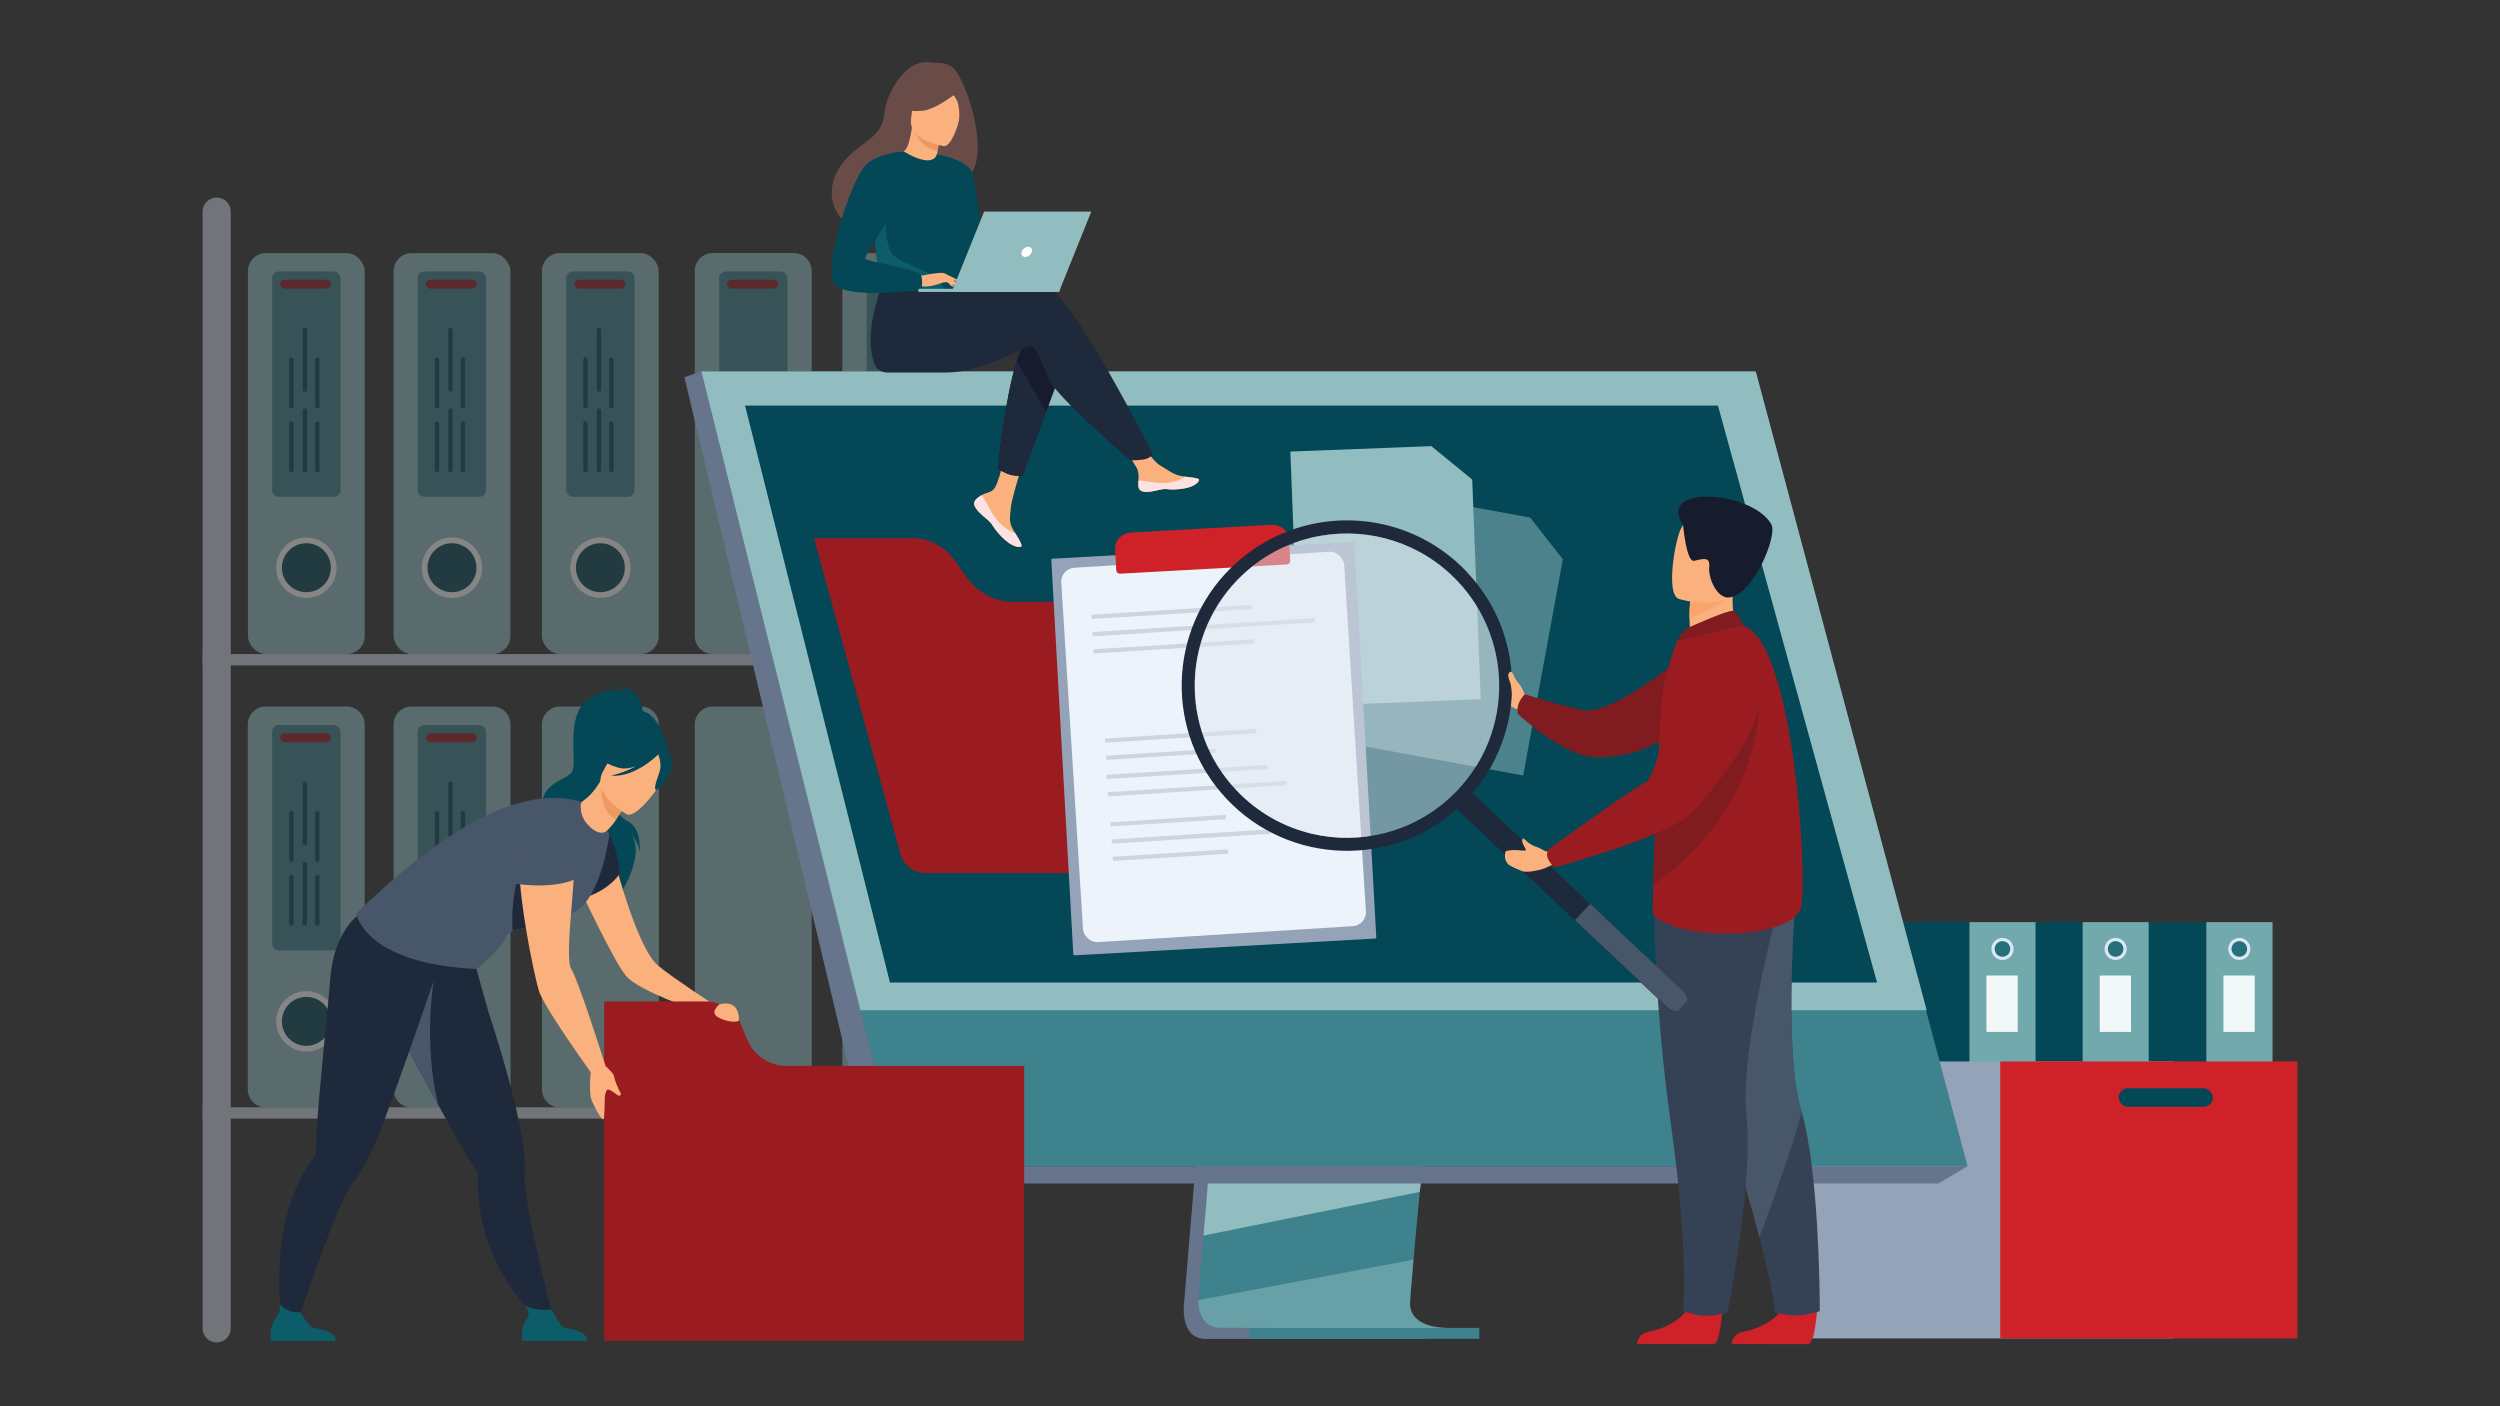 <?xml version="1.0" encoding="UTF-8"?><svg id="Layer_1" xmlns="http://www.w3.org/2000/svg" viewBox="0 0 192 108"><rect x="0" y="0" width="192" height="108" fill="#333333" stroke="none"/><defs><style>.cls-1{fill:#f2f8f8;}.cls-2{fill:#fab17e;}.cls-3{fill:#f9a56c;}.cls-4{fill:#044756;}.cls-5{fill:#694c48;}.cls-6{fill:#e2e8f0;}.cls-7{fill:#fff;}.cls-8{fill:#ecf3fb;}.cls-9{fill:#ee985e;}.cls-10{fill:#ee9960;}.cls-11{fill:#fde2e3;}.cls-12{fill:#801c20;}.cls-13{fill:#9a1c20;}.cls-14{fill:#92bdc0;}.cls-15{fill:#66758c;}.cls-16{fill:#72a9ad;}.cls-17{fill:#ccd5e1;}.cls-18{fill:#ce2128;}.cls-19{fill:#dee6f5;}.cls-20{fill:#24707b;}.cls-21{fill:#161c2d;}.cls-22{fill:#1e293b;}.cls-23{fill:#3d828c;}.cls-24{fill:#0c5c6a;}.cls-25{fill:#95a3b8;}.cls-26{fill:#485669;}.cls-27{fill:#354255;}.cls-28{opacity:.4;}.cls-29{opacity:.5;}</style></defs><g class="cls-28"><g><rect class="cls-14" x="19.04" y="19.43" width="8.97" height="30.79" rx="1.38" ry="1.38" transform="translate(47.05 69.66) rotate(180)"/><path class="cls-4" d="m25.63,43.59c0-1.16-.94-2.1-2.1-2.1s-2.1.94-2.1,2.1.94,2.1,2.1,2.1,2.1-.94,2.1-2.1Z"/><path class="cls-7" d="m23.53,45.92c-1.28,0-2.32-1.04-2.32-2.32s1.04-2.32,2.32-2.32,2.32,1.04,2.32,2.32-1.04,2.32-2.32,2.32Zm0-4.2c-1.04,0-1.88.84-1.88,1.88s.84,1.88,1.88,1.88,1.88-.84,1.88-1.88-.84-1.88-1.88-1.88Z"/><rect class="cls-23" x="20.9" y="20.84" width="5.25" height="17.31" rx=".51" ry=".51" transform="translate(47.05 59) rotate(180)"/><rect class="cls-13" x="21.52" y="21.47" width="3.91" height=".69" rx=".35" ry=".35" transform="translate(46.94 43.64) rotate(180)"/><g><path class="cls-4" d="m24.2,32.53v3.57c0,.1.08.17.17.17h0c.1,0,.17-.08.17-.17v-3.57c0-.1-.08-.17-.17-.17h0c-.1,0-.17.08-.17.17Z"/><path class="cls-4" d="m24.2,27.62v3.57c0,.1.08.17.17.17h0c.1,0,.17-.08.17-.17v-3.57c0-.1-.08-.17-.17-.17h0c-.1,0-.17.08-.17.17Z"/><path class="cls-4" d="m22.21,32.53v3.57c0,.1.08.17.17.17h0c.1,0,.17-.08.17-.17v-3.57c0-.1-.08-.17-.17-.17h0c-.1,0-.17.08-.17.17Z"/><path class="cls-4" d="m22.21,27.62v3.57c0,.1.08.17.17.17h0c.1,0,.17-.08.17-.17v-3.57c0-.1-.08-.17-.17-.17h0c-.1,0-.17.08-.17.17Z"/><path class="cls-4" d="m23.24,31.53v4.57c0,.1.08.17.17.17h0c.1,0,.17-.08.17-.17v-4.57c0-.1-.08-.17-.17-.17h0c-.1,0-.17.08-.17.17Z"/><path class="cls-4" d="m23.24,25.35v4.57c0,.1.08.17.17.17h0c.1,0,.17-.08.17-.17v-4.57c0-.1-.08-.17-.17-.17h0c-.1,0-.17.08-.17.17Z"/></g></g><g><rect class="cls-14" x="30.23" y="19.43" width="8.97" height="30.79" rx="1.38" ry="1.38" transform="translate(69.43 69.66) rotate(180)"/><path class="cls-4" d="m36.82,43.59c0-1.16-.94-2.1-2.1-2.1s-2.1.94-2.1,2.1.94,2.1,2.1,2.1,2.1-.94,2.1-2.1Z"/><path class="cls-7" d="m34.71,45.92c-1.28,0-2.32-1.04-2.32-2.32s1.04-2.32,2.32-2.32,2.32,1.04,2.32,2.32-1.04,2.32-2.32,2.32Zm0-4.2c-1.04,0-1.88.84-1.88,1.88s.84,1.88,1.88,1.88,1.88-.84,1.88-1.88-.84-1.88-1.88-1.88Z"/><rect class="cls-23" x="32.09" y="20.84" width="5.25" height="17.31" rx=".51" ry=".51" transform="translate(69.42 59) rotate(180)"/><rect class="cls-13" x="32.7" y="21.47" width="3.91" height=".69" rx=".35" ry=".35" transform="translate(69.32 43.64) rotate(-180)"/><g><path class="cls-4" d="m35.38,32.53v3.57c0,.1.08.17.17.17h0c.1,0,.17-.08.17-.17v-3.57c0-.1-.08-.17-.17-.17h0c-.1,0-.17.08-.17.17Z"/><path class="cls-4" d="m35.38,27.62v3.57c0,.1.08.17.17.17h0c.1,0,.17-.08.17-.17v-3.57c0-.1-.08-.17-.17-.17h0c-.1,0-.17.08-.17.17Z"/><path class="cls-4" d="m33.39,32.53v3.57c0,.1.08.17.17.17h0c.1,0,.17-.08.17-.17v-3.57c0-.1-.08-.17-.17-.17h0c-.1,0-.17.08-.17.17Z"/><path class="cls-4" d="m33.39,27.62v3.57c0,.1.08.17.17.17h0c.1,0,.17-.08.17-.17v-3.57c0-.1-.08-.17-.17-.17h0c-.1,0-.17.08-.17.17Z"/><path class="cls-4" d="m34.43,31.53v4.57c0,.1.08.17.17.17h0c.1,0,.17-.08.17-.17v-4.57c0-.1-.08-.17-.17-.17h0c-.1,0-.17.08-.17.17Z"/><path class="cls-4" d="m34.43,25.35v4.57c0,.1.08.17.17.17h0c.1,0,.17-.08.17-.17v-4.57c0-.1-.08-.17-.17-.17h0c-.1,0-.17.08-.17.17Z"/></g></g><g><rect class="cls-14" x="41.63" y="19.43" width="8.97" height="30.79" rx="1.38" ry="1.38" transform="translate(92.22 69.66) rotate(180)"/><path class="cls-4" d="m48.21,43.59c0-1.16-.94-2.1-2.1-2.1s-2.1.94-2.1,2.1.94,2.1,2.1,2.1,2.1-.94,2.1-2.1Z"/><path class="cls-7" d="m46.11,45.92c-1.28,0-2.32-1.04-2.32-2.32s1.04-2.32,2.32-2.32,2.32,1.04,2.32,2.32-1.04,2.32-2.32,2.32Zm0-4.2c-1.04,0-1.88.84-1.88,1.88s.84,1.88,1.88,1.88,1.88-.84,1.88-1.88-.84-1.88-1.88-1.88Z"/><rect class="cls-23" x="43.48" y="20.84" width="5.25" height="17.31" rx=".51" ry=".51" transform="translate(92.22 59) rotate(180)"/><rect class="cls-13" x="44.1" y="21.47" width="3.91" height=".69" rx=".35" ry=".35" transform="translate(92.12 43.64) rotate(180)"/><g><path class="cls-4" d="m46.78,32.53v3.57c0,.1.08.17.17.17h0c.1,0,.17-.08.17-.17v-3.57c0-.1-.08-.17-.17-.17h0c-.1,0-.17.08-.17.17Z"/><path class="cls-4" d="m46.78,27.62v3.57c0,.1.08.17.17.17h0c.1,0,.17-.08.17-.17v-3.57c0-.1-.08-.17-.17-.17h0c-.1,0-.17.08-.17.17Z"/><path class="cls-4" d="m44.79,32.53v3.57c0,.1.08.17.17.17h0c.1,0,.17-.08.17-.17v-3.57c0-.1-.08-.17-.17-.17h0c-.1,0-.17.08-.17.17Z"/><path class="cls-4" d="m44.79,27.62v3.57c0,.1.08.17.17.17h0c.1,0,.17-.08.17-.17v-3.57c0-.1-.08-.17-.17-.17h0c-.1,0-.17.08-.17.17Z"/><path class="cls-4" d="m45.83,31.53v4.57c0,.1.08.17.17.17h0c.1,0,.17-.08.17-.17v-4.57c0-.1-.08-.17-.17-.17h0c-.1,0-.17.08-.17.17Z"/><path class="cls-4" d="m45.83,25.35v4.57c0,.1.08.17.17.17h0c.1,0,.17-.08.17-.17v-4.57c0-.1-.08-.17-.17-.17h0c-.1,0-.17.08-.17.17Z"/></g></g><g><path class="cls-14" d="m54.74,19.43h6.22c.76,0,1.38.62,1.38,1.38v28.04c0,.76-.62,1.38-1.38,1.38h-6.22c-.76,0-1.38-.62-1.38-1.38v-28.04c0-.76.62-1.38,1.38-1.38Z" transform="translate(115.7 69.66) rotate(180)"/><rect class="cls-23" x="55.22" y="20.84" width="5.25" height="17.31" rx=".51" ry=".51" transform="translate(115.7 59) rotate(180)"/><rect class="cls-13" x="55.84" y="21.47" width="3.91" height=".69" rx=".35" ry=".35" transform="translate(115.59 43.64) rotate(180)"/></g><g><rect class="cls-14" x="64.7" y="19.43" width="8.97" height="30.79" rx="1.38" ry="1.38" transform="translate(138.36 69.66) rotate(180)"/><rect class="cls-23" x="66.55" y="20.84" width="5.25" height="17.31" rx=".51" ry=".51" transform="translate(138.36 59) rotate(180)"/><rect class="cls-13" x="67.17" y="21.47" width="3.91" height=".69" rx=".35" ry=".35" transform="translate(138.25 43.64) rotate(180)"/></g><g><path class="cls-14" d="m20.42,54.27h6.22c.76,0,1.38.62,1.38,1.38v28.04c0,.76-.62,1.38-1.38,1.38h-6.22c-.76,0-1.38-.62-1.38-1.38v-28.04c0-.76.62-1.38,1.38-1.38Z" transform="translate(47.05 139.33) rotate(180)"/><circle class="cls-4" cx="23.53" cy="78.42" r="2.1"/><path class="cls-7" d="m23.53,80.76c-1.28,0-2.32-1.04-2.32-2.32s1.04-2.32,2.32-2.32,2.32,1.04,2.32,2.32-1.04,2.32-2.32,2.32Zm0-4.2c-1.04,0-1.88.84-1.88,1.88s.84,1.88,1.88,1.88,1.88-.84,1.88-1.88-.84-1.88-1.88-1.88Z"/><rect class="cls-23" x="20.9" y="55.67" width="5.25" height="17.31" rx=".51" ry=".51" transform="translate(47.05 128.66) rotate(180)"/><rect class="cls-13" x="21.52" y="56.3" width="3.91" height=".69" rx=".35" ry=".35" transform="translate(46.94 113.3) rotate(180)"/><g><path class="cls-4" d="m24.2,67.36v3.57c0,.1.08.17.17.17h0c.1,0,.17-.08.17-.17v-3.57c0-.1-.08-.17-.17-.17h0c-.1,0-.17.08-.17.17Z"/><path class="cls-4" d="m24.2,62.46v3.57c0,.1.08.17.17.17h0c.1,0,.17-.08.17-.17v-3.57c0-.1-.08-.17-.17-.17h0c-.1,0-.17.08-.17.17Z"/><path class="cls-4" d="m22.21,67.36v3.57c0,.1.08.17.17.17h0c.1,0,.17-.08.17-.17v-3.57c0-.1-.08-.17-.17-.17h0c-.1,0-.17.08-.17.17Z"/><path class="cls-4" d="m22.21,62.46v3.57c0,.1.08.17.17.17h0c.1,0,.17-.08.17-.17v-3.57c0-.1-.08-.17-.17-.17h0c-.1,0-.17.08-.17.17Z"/><path class="cls-4" d="m23.24,66.36v4.57c0,.1.08.17.17.17h0c.1,0,.17-.08.17-.17v-4.57c0-.1-.08-.17-.17-.17h0c-.1,0-.17.08-.17.17Z"/><path class="cls-4" d="m23.24,60.19v4.57c0,.1.08.17.17.17h0c.1,0,.17-.08.17-.17v-4.57c0-.1-.08-.17-.17-.17h0c-.1,0-.17.08-.17.17Z"/></g></g><g><path class="cls-14" d="m31.6,54.27h6.22c.76,0,1.38.62,1.38,1.38v28.04c0,.76-.62,1.38-1.38,1.38h-6.22c-.76,0-1.38-.62-1.38-1.38v-28.04c0-.76.62-1.38,1.38-1.38Z" transform="translate(69.43 139.33) rotate(180)"/><path class="cls-4" d="m36.82,78.42c0-1.16-.94-2.1-2.1-2.1s-2.1.94-2.1,2.1.94,2.1,2.1,2.1,2.1-.94,2.1-2.1Z"/><path class="cls-7" d="m34.71,80.76c-1.28,0-2.32-1.04-2.32-2.32s1.04-2.32,2.32-2.32,2.32,1.04,2.32,2.32-1.04,2.32-2.32,2.32Zm0-4.2c-1.04,0-1.88.84-1.88,1.88s.84,1.88,1.88,1.88,1.88-.84,1.88-1.88-.84-1.88-1.88-1.88Z"/><rect class="cls-23" x="32.09" y="55.67" width="5.25" height="17.31" rx=".51" ry=".51" transform="translate(69.42 128.66) rotate(180)"/><rect class="cls-13" x="32.7" y="56.3" width="3.91" height=".69" rx=".35" ry=".35" transform="translate(69.32 113.3) rotate(180)"/><g><path class="cls-4" d="m35.38,67.36v3.57c0,.1.08.17.17.17h0c.1,0,.17-.08.17-.17v-3.57c0-.1-.08-.17-.17-.17h0c-.1,0-.17.08-.17.17Z"/><path class="cls-4" d="m35.38,62.46v3.57c0,.1.08.17.17.17h0c.1,0,.17-.08.17-.17v-3.57c0-.1-.08-.17-.17-.17h0c-.1,0-.17.08-.17.17Z"/><path class="cls-4" d="m33.39,67.36v3.57c0,.1.08.17.17.17h0c.1,0,.17-.08.17-.17v-3.57c0-.1-.08-.17-.17-.17h0c-.1,0-.17.08-.17.17Z"/><path class="cls-4" d="m33.39,62.46v3.57c0,.1.08.17.17.17h0c.1,0,.17-.08.17-.17v-3.57c0-.1-.08-.17-.17-.17h0c-.1,0-.17.08-.17.17Z"/><path class="cls-4" d="m34.43,66.36v4.57c0,.1.08.17.17.17h0c.1,0,.17-.08.17-.17v-4.57c0-.1-.08-.17-.17-.17h0c-.1,0-.17.08-.17.17Z"/><path class="cls-4" d="m34.43,60.19v4.57c0,.1.08.17.17.17h0c.1,0,.17-.08.17-.17v-4.57c0-.1-.08-.17-.17-.17h0c-.1,0-.17.08-.17.17Z"/></g></g><path class="cls-14" d="m43,54.27h6.22c.76,0,1.38.62,1.38,1.38v28.04c0,.76-.62,1.38-1.38,1.38h-6.22c-.76,0-1.38-.62-1.38-1.38v-28.04c0-.76.62-1.38,1.38-1.38Z" transform="translate(92.22 139.33) rotate(180)"/><path class="cls-14" d="m54.74,54.27h6.22c.76,0,1.38.62,1.38,1.38v28.04c0,.76-.62,1.38-1.38,1.38h-6.22c-.76,0-1.38-.62-1.38-1.38v-28.04c0-.76.62-1.38,1.38-1.38Z" transform="translate(115.7 139.33) rotate(180)"/><path class="cls-14" d="m66.07,54.27h6.22c.76,0,1.38.62,1.38,1.38v28.04c0,.76-.62,1.38-1.38,1.38h-6.22c-.76,0-1.38-.62-1.38-1.38v-28.04c0-.76.62-1.38,1.38-1.38Z" transform="translate(138.36 139.33) rotate(180)"/><path class="cls-17" d="m16.64,103.1h0c-.6,0-1.08-.48-1.08-1.08V16.25c0-.6.48-1.08,1.08-1.08h0c.6,0,1.08.48,1.08,1.08v85.77c0,.6-.48,1.08-1.08,1.08Z"/><rect class="cls-17" x="15.56" y="50.23" width="62.31" height=".87" transform="translate(93.43 101.33) rotate(180)"/><rect class="cls-17" x="15.56" y="85.05" width="66.17" height=".87" transform="translate(97.3 170.96) rotate(180)"/></g><g><rect class="cls-16" x="169.43" y="70.83" width="5.09" height="16.44" transform="translate(343.96 158.09) rotate(180)"/><rect class="cls-4" x="157.15" y="70.83" width="12.29" height="16.44" transform="translate(326.58 158.09) rotate(180)"/><path class="cls-19" d="m172.83,72.88c0-.47-.38-.85-.85-.85s-.85.38-.85.85.38.85.85.85.85-.38.85-.85Z"/><path class="cls-20" d="m172.58,72.88c0-.33-.27-.6-.6-.6s-.6.27-.6.6.27.6.6.6.6-.27.6-.6Z"/><rect class="cls-1" x="170.76" y="74.93" width="2.4" height="4.33" transform="translate(343.92 154.18) rotate(180)"/></g><g><rect class="cls-16" x="159.93" y="70.83" width="5.09" height="16.44" transform="translate(324.95 158.09) rotate(180)"/><rect class="cls-4" x="147.64" y="70.83" width="12.29" height="16.44" transform="translate(307.57 158.09) rotate(180)"/><path class="cls-19" d="m163.33,72.88c0-.47-.38-.85-.85-.85s-.85.38-.85.85.38.85.85.85.85-.38.85-.85Z"/><path class="cls-20" d="m163.08,72.88c0-.33-.27-.6-.6-.6s-.6.27-.6.6.27.6.6.6.6-.27.6-.6Z"/><rect class="cls-1" x="161.26" y="74.93" width="2.4" height="4.33" transform="translate(324.92 154.18) rotate(180)"/></g><g><rect class="cls-16" x="151.24" y="70.83" width="5.09" height="16.44" transform="translate(307.57 158.09) rotate(180)"/><rect class="cls-4" x="138.95" y="70.83" width="12.29" height="16.44" transform="translate(290.19 158.09) rotate(180)"/><path class="cls-19" d="m154.64,72.88c0-.47-.38-.85-.85-.85s-.85.38-.85.85.38.85.85.85.85-.38.85-.85Z"/><path class="cls-20" d="m154.39,72.88c0-.33-.27-.6-.6-.6s-.6.27-.6.6.27.6.6.6.6-.27.6-.6Z"/><rect class="cls-1" x="152.57" y="74.93" width="2.4" height="4.33" transform="translate(307.53 154.18) rotate(180)"/></g><g><rect class="cls-25" x="138.19" y="81.53" width="28.79" height="21.27" transform="translate(305.16 184.32) rotate(180)"/><rect class="cls-18" x="153.61" y="81.53" width="22.82" height="21.27" transform="translate(330.05 184.32) rotate(180)"/><rect class="cls-4" x="162.7" y="83.58" width="7.24" height="1.42" rx=".71" ry=".71" transform="translate(332.65 168.58) rotate(-180)"/></g><g><path class="cls-15" d="m94.83,53.73l-3.89,46.29s-.41,2.81,1.68,2.81c3.43,0,17.08,0,17.08,0,0,0-2.58-.58-2.55-1.9.04-1.55,4.55-47.64,4.55-47.64l-16.86.44Z"/><path class="cls-23" d="m110.98,101.99c-.67,0-13.89.02-17.23-.02-1.46-.02-1.71-1.29-1.72-2.12,0-.4.04-.69.04-.69l.1-1.2.26-3.07.23-2.71.29-3.48.25-2.94,2.77-32.89,16.86-.44s-1.9,19.29-3.25,33.33c-.15,1.56-.29,3.06-.42,4.46-.04.45-.08.88-.12,1.31-.12,1.33-.24,2.55-.34,3.63-.05.57-.1,1.1-.14,1.58-.17,1.89-.27,3.1-.27,3.33,0,.13.01.26.03.37.28,1.48,2.42,1.54,2.67,1.54Z"/><polygon class="cls-23" points="53.87 28.53 63.35 66.61 64.65 71.83 69.07 89.57 151.11 89.57 134.84 28.53 53.87 28.53"/><polygon class="cls-15" points="53.87 28.53 52.56 28.96 67.32 90.89 69.07 89.57 53.87 28.53"/><polygon class="cls-15" points="67.32 90.89 148.86 90.89 151.11 89.57 69.07 89.57 67.32 90.89"/><rect class="cls-23" x="95.96" y="101.99" width="17.66" height=".84" transform="translate(209.57 204.81) rotate(180)"/><polygon class="cls-14" points="109.12 90.89 109.03 91.54 92.43 94.89 92.66 92.18 92.76 90.89 109.12 90.89"/><g class="cls-29"><path class="cls-14" d="m110.98,101.99c-.67,0-13.89.02-17.23-.02-1.46-.02-1.71-1.29-1.72-2.12l16.53-3.11c-.17,1.89-.27,3.1-.27,3.33,0,.13.01.26.03.37.28,1.48,2.42,1.54,2.67,1.54Z"/></g><polygon class="cls-14" points="53.87 28.53 134.84 28.53 147.97 77.59 66.08 77.59 53.87 28.53"/><polygon class="cls-4" points="144.16 75.46 68.35 75.46 65.64 64.67 64.59 60.49 64.16 58.79 61.38 47.7 61.23 47.12 59.76 41.26 59.1 38.64 58.54 36.4 58.08 34.57 57.22 31.15 131.94 31.15 132.88 34.57 133.39 36.4 134 38.64 134.73 41.26 139.49 58.54 139.49 58.54 139.89 60 140.08 60.68 143.37 72.61 144.16 75.46"/></g><g><path class="cls-4" d="m49.35,54.88s.2-2.15-2.21-2.15c0,0,.73.2,1.11.59,0,0-1.54-.9-3.21.48-1.67,1.39-.63,4.86-1.14,5.52-.51.66-2.49.79-2.25,2.92.24,2.13,6.28,4.8,5.89,6.57,0,0,2.37-3.48.67-5.07,0,0,.82.78.91,1.7,0,0,.22-1.8-.92-2.38-1.02-.51-1.85-2.38-1.76-2.71.09-.33,2.9-5.48,2.9-5.48Z"/><path class="cls-2" d="m46.98,65.23s1.8,7.44,3.56,8.93c1.06.89,4.22,2.95,4.22,2.95l-1.31.48s-4.38-1.48-5.36-2.63c-.98-1.15-3.66-6.93-3.66-6.93l2.55-2.8Z"/><path class="cls-13" d="m57.37,79.82l-.42-1.05c-.45-1.12-1.54-1.86-2.75-1.86h-7.8v26.07h32.26v-21.12h-18.25c-1.33,0-2.53-.81-3.03-2.04Z"/><path class="cls-22" d="m30.08,78.3s.03.06.05.09c.39.68,1.3,2.36,2.29,4.19.47.87.96,1.78,1.43,2.63.81,1.47,1.54,2.78,1.96,3.47.43.7.75,1.2.88,1.4h0c.04.06.05.13.04.21-.05.62-.03,1.24.03,1.84.6,5.97,4.62,9.17,4.62,9.17l1.2.18s-1.69-6.27-2.19-9.82c-.08-.6-.12-1.09-.09-1.41.09-.92-.08-2.28-.39-3.84-.55-2.77-1.57-6.17-2.45-8.88-.06-.17-1.74-6.26-1.74-6.26-1.41,1.23-6.56,1.74-6.56,1.74,0,0-.87,2.12.91,5.29Z"/><path class="cls-24" d="m45.1,102.99h-4.99s-.12-.76.14-1.34c.25-.55.61-.57.05-1.44.32.33,1.34.46,2.06.36.09.14.57,1.11.87,1.32.33.23,1.78.15,1.88,1.1Z"/><path class="cls-26" d="m30.08,78.3s.03.06.05.09c.39.68,2.52,4.62,3.52,6.45-1.15-4.74-.35-9.48-.35-9.48l-3.22,2.94Z"/><path class="cls-4" d="m48.67,54.58c.03-.13-2.85,1.3-3,1.47-1.35,1.5-.97,3.46-.19,3.48.5.01.4.84.4.84l5.53-2.34s-.67-3.88-2.74-3.44Z"/><path class="cls-22" d="m46.81,64.11s.84,1.68.74,3.05c0,0-1.01,1.6-3.65,2.01,0,0,2.26-5.06,2.91-5.05Z"/><path class="cls-22" d="m33.97,73.38l.02-.93c-1.86.23-6.42-2.22-6.42-2.22,0,0-1.95,1.29-2.21,4.99-.13,1.8-.95,9.44-1.04,11.72-.03.83-.04,1.42-.05,1.65,0,0,0,0,0,0,0,.07-.03.14-.08.19-.39.49-.72,1.01-1.01,1.55-2.84,5.28-1.35,12.46-1.35,12.46l.66-.17s2.4-7.44,3.97-10.66c.27-.55.51-.97.71-1.22.59-.72,1.21-1.93,1.83-3.4,1.16-2.77,4.98-13.96,4.98-13.96Z"/><path class="cls-24" d="m25.79,102.99h-4.99s-.12-.76.14-1.34c.25-.55.64-.81.55-1.48.32.33.83.69,1.56.6.09.14.57.91.87,1.12.33.23,1.78.15,1.88,1.1Z"/><path class="cls-26" d="m43.56,70.24c-.67.11.11.65-.81.75-1.31.14-2.67.24-3.38.52-.26.1-.43.23-.49.39-.31.93-2.26,2.52-2.26,2.52-8.7-.4-9.26-4.27-9.26-4.27,5.64-5.48,10.45-8.47,14.41-8.84.97-.09,2.27.03,2.88.3,1.39.62,2.15,2.5,2.15,2.5,0,0-.7,5.69-3.25,6.13Z"/><path class="cls-22" d="m42.75,70.98c-1.31.14-2.67.24-3.38.52-.29-4.34,1.76-7.6,1.76-7.6,0,0,1.34,5.43,1.62,7.07Z"/><path class="cls-2" d="m43.88,63.18s-3.3-.18-3.89,1.89c-.59,2.07,1.1,10.35,1.46,11.2.66,1.56,4,6.19,4,6.19l1.07-.55s-2.15-6.78-2.63-7.45c-.75-1.05.97-10.38-.02-11.28Z"/><path class="cls-2" d="m46.53,81.9s.28.24.5.51c.22.27.03.37.66,1.6,0,0-.03.17-.17.14-.14-.03-.62-.51-.87-.47,0,0-.18.15-.2.63-.02.45-.02,1.45-.1,1.63-.08.19-.65-.78-.93-1.49-.25-.62,0-2.69,0-2.69l1.11.14Z"/><path class="cls-26" d="m39.34,67.84s3.13.57,5.07-.42c0,0,1.63-5.1-.7-4.86-2.33.24-3.7.98-3.76,2.09-.06,1.11-.61,3.18-.61,3.18Z"/><path class="cls-2" d="m44.59,61.97c.03.41.09.9.63,1.45.41.43,1.01.76,1.43.34.21-.21.5-.53.65-.79.36-.62.8-1.26.8-1.26l-1.87-1.64-.11-.1c-.49.85-.97,1.27-1.39,1.58-.13.09-.14.25-.13.41Z"/><path class="cls-10" d="m48.09,61.71s-.43.64-.8,1.26c-1.16-.72-1.16-2.15-1.07-2.9l1.87,1.64Z"/><path class="cls-2" d="m48.14,62.54s-2.82-1.57-1.82-3.31c1-1.74,1.32-3.12,3.16-2.19,1.84.93,1.81,1.79,1.61,2.46-.19.66-2.2,3.41-2.96,3.04Z"/><path class="cls-4" d="m51.58,58.48c-.13-.77-.52-.85-.8-.8-1.04-1.72-2.74-1.05-2.74-1.05-.91,1.14-2.22,1.34-2.22,1.34,0,0,.33.61,1.68.99.41.12.88.05,1.33-.11-.94.52-1.91.72-1.91.72,1.78.16,3.47-1.46,3.64-1.64.08.25.23.78.14,1.16-.12.52-.58,1.47-.3,1.6,0,0,1.38-1.05,1.19-2.21Z"/><path class="cls-2" d="m55.28,77.11s-.79.59-.19.98c.59.39,1.65.49,1.66.24.01-.85-.41-1.45-1.46-1.21Z"/></g><path class="cls-13" d="m74.13,44.2l-.7-1.03c-.75-1.11-2.02-1.83-3.22-1.83h-7.69l1.33,4.88,5.3,19.36c.24.87,1.03,1.47,1.93,1.47h27.67c1.32,0,2.27-1.25,1.93-2.52l-5.01-18.31h-18c-1.31,0-2.71-.8-3.54-2.02Z"/><g><g><path class="cls-2" d="m74.93,38.39c-.12.14-.14.29-.08.46,0,0,0,0,0,0,.11.31.47.65.9.99.05.04.1.08.14.12.01,0,.02.02.03.03,0,0,.02.02.02.02.39.36.25.45.96,1.19.81.84,1.37.86,1.52.78.13-.07-.14-.51-.44-1.01-.01-.02-.03-.05-.04-.07-.04-.07-.08-.13-.12-.2-.35-.6-.26-.89-.18-1.79.07-.73,1.14-4.08,1.14-4.08l-1.55-.27s-.47,2.67-.98,3.08c-.28.22-.58.22-.85.38-.02.01-.04.02-.05.03-.15.1-.3.2-.42.34Z"/><path class="cls-11" d="m74.93,38.39c-.12.14-.14.29-.08.46,0,0,0,0,0,0,.14.3.49.64.9.98.05.04.1.09.14.12.01,0,.02.02.03.03,0,0,.02.02.02.02.39.36.25.45.96,1.19.81.84,1.37.86,1.52.78.13-.07-.14-.51-.44-1.01-.16-.06-.89-.36-1.44-1.06-.47-.6-.79-1.36-1.11-1.83-.04,0-.06-.01-.09-.02-.15.1-.3.2-.42.34Z"/><path class="cls-2" d="m87.43,37.42c.1.48.78.4,1.54.21.76-.19.58.04,1.67-.08,1.08-.12,1.41-.52,1.45-.69.03-.14-.51-.19-1.08-.26-.07,0-.14-.02-.22-.03-.65-.08-1.12-.5-1.71-.84-.56-.33-1.39-1.65-1.39-1.65l-1.49.12s.78,1.19,1.08,1.7c.18.3.17.7.15,1.01-.01.17-.02.34.01.51Z"/><path class="cls-11" d="m88.97,37.64c.76-.19.58.04,1.67-.08,1.08-.12,1.41-.52,1.45-.69.03-.14-.51-.19-1.08-.26h0s-.65.47-1.55.49c-.74.02-1.52-.19-2.02-.19-.01.17-.02.34.01.51.1.48.78.4,1.54.21Z"/><path class="cls-21" d="m81.73,27.91l-1.39,3.74-1.82,4.89s-.49.05-.96-.09c-.43-.13-.93-.45-.93-.45,0,0,.51-5.25,1.45-8.26.24-.77.51-1.4.81-1.75,1.46-1.72,2.85,1.92,2.85,1.92Z"/><path class="cls-22" d="m80.32,21.97c-.79-.26-2.86,0-5.1.4-.62.11-1.24-.17-1.57-.71h0l-5.64-.44s-1.86,4.13-.84,6.75c.15.39.48.63.99.64,0,0,0,0,0,0,0,0,3.41,0,4.5,0,2.8,0,5.93-1.93,6.34-2.01.66-.13.93,1.19,1.59,2.59.66,1.39,6.23,6.17,6.23,6.17,0,0,.86,0,1.21-.12.38-.14.52-.33.52-.33,0,0-6.16-12.28-8.22-12.94Z"/><path class="cls-5" d="m73.06,5.1c-.42-.25-.83-.29-1.08-.28-.17,0-.35,0-.52-.03-2.15-.32-3.45,2.81-3.52,3.75-.14,1.73-1.06,2-2.35,3.08-2.59,2.18-1.83,4.71-.42,5.65.85.56,2.35,0,2.35,0,.02.01,4.1-2.28,6.1-3.38,3.01-.43.65-8.07-.56-8.79Z"/><path class="cls-2" d="m71.94,12.95s-.99.35-1.65.05c-.63-.28-1.1-1.31-1.09-1.31.29-.01.6-.26.84-1.9l.12.04,2.04.74s-.15.66-.24,1.28c-.08.52-.12,1.03-.01,1.1Z"/><path class="cls-9" d="m72.2,10.57s-.08.35-.2,1.01c-1.17-.21-1.68-1.12-1.84-1.75l2.04.74Z"/><path class="cls-2" d="m72.5,11.22s-2.79-.38-2.53-2.11c.26-1.74.08-2.95,1.87-2.79,1.79.17,2.04.88,2.09,1.48.05.6-.7,3.47-1.43,3.42Z"/><path class="cls-5" d="m73.83,6.85s-1.79,1.54-3.01,1.66c-1.22.12-1.68-.27-1.68-.27,0,0,.72-.6,1.15-1.56.13-.28.4-.48.71-.5.87-.07,2.52-.11,2.83.66Z"/><path class="cls-5" d="m72.71,6.72s.6.58.79,1.01c.18.41.24,1.4.09,1.8,0,0,.93-1.81.41-2.69-.56-.93-1.28-.11-1.28-.11Z"/><path class="cls-4" d="m74.29,17.07c-.09,5.66-.02,4.47-.64,5.01-.15.13-.57.21-1.12.24-1.73.11-4.78-.17-4.9-.49-.4-1.11-.12-1.45-.45-3.15-.03-.18-.08-.38-.13-.59-.28-1.17-.55-1.56.44-3.44.9-1.7,1.83-3.07,1.91-3.02,2.36,1.4,2.55.22,2.55.22,0,0,2.38,2.46,2.34,5.22Z"/><path class="cls-22" d="m80.34,31.65l-1.82,4.89s-.49.05-.96-.09c-.43-.13-.93-.45-.93-.45,0,0,.51-5.25,1.45-8.26l2.27,3.91Z"/><path class="cls-4" d="m71.95,11.85s2.43.41,2.72,1.46c.28,1.05,1.22,7.4,1.22,7.4,0,0-.69.67-1.26.1-.57-.57-1.79-5.94-1.79-5.94l-.89-3.01Z"/><path class="cls-24" d="m72.53,22.32c-1.73.11-4.78-.17-4.9-.49-.4-1.11-.12-1.45-.45-3.15l.84-2.35s-.14,2.62.63,3.31c.77.69,3.17,1.33,3.54,1.91.18.28.3.55.34.78Z"/><path class="cls-2" d="m70.54,21.22s1.71-.38,1.99-.23c.28.15.95.7,1.03.9.08.19-.61-.15-.84-.21-.15-.04-.53.09-.73.16-.81.27-1.3.13-1.3.13l-.15-.75Z"/><path class="cls-4" d="m69.4,11.63s-2.3.14-3.09,1.25c-1.12,1.56-3.34,8.21-2.07,9.1,1.43,1,6.52.26,6.52.26,0,0,.17-.79-.07-1.17-.24-.38-4.06-1-4.24-1.18-.18-.18,2.21-3.45,2.21-3.98,0-.53.74-4.28.74-4.28Z"/><path class="cls-2" d="m72.61,21.46s.36.46.48.52c.12.06.19.04.19.04l-.24-.43-.43-.12Z"/><path class="cls-2" d="m72.53,20.99l1.04.51s-.04.07-.17.07c-.13,0-.45-.12-.45-.12l-.42-.45Z"/></g><polygon class="cls-14" points="81.43 22.18 70.54 22.18 70.54 22.42 81.33 22.42 81.43 22.18"/><polygon class="cls-14" points="73.09 22.42 81.33 22.42 83.81 16.25 75.58 16.25 73.09 22.42"/><path class="cls-7" d="m79.25,19.34c.06-.22-.06-.39-.28-.39-.22,0-.44.18-.51.39-.06.22.06.39.28.39.22,0,.44-.18.51-.39Z"/></g><g class="cls-29"><polygon class="cls-14" points="119.91 42.81 117.63 39.89 117.53 39.76 117.4 39.73 106.87 37.8 103.33 57.05 116.98 59.56 120 43.09 120.03 42.95 119.91 42.81"/></g><polygon class="cls-14" points="113.07 36.83 113.07 36.97 113.72 53.7 99.86 54.24 99.1 34.68 109.79 34.27 109.93 34.26 110.06 34.37 112.92 36.71 113.07 36.83"/><g><path class="cls-25" d="m103.95,41.62l-23.13,1.29s-.08.04-.08.09l1.69,30.29s.04.08.09.08l23.1-1.29s.08-.04.08-.09l-1.69-30.33s-.03-.05-.05-.05Z"/><rect class="cls-8" x="82.32" y="42.96" width="21.77" height="28.81" rx="1.07" ry="1.07" transform="translate(-3.41 5.95) rotate(-3.59)"/><g><path class="cls-17" d="m96.17,46.77l-12.33.77s-.01,0-.01-.01l-.02-.31s0-.01.01-.01l12.33-.77s.01,0,.01.01l.02.31s0,.01-.01.01Z"/><path class="cls-17" d="m96.34,49.42l-12.33.77s-.01,0-.01-.01l-.02-.31s0-.01.01-.01l12.33-.77s.01,0,.01.01l.02.31s0,.01-.01.01Z"/><path class="cls-17" d="m100.97,47.8l-17.04,1.07s-.01,0-.01-.01l-.02-.31s0-.01.01-.01l17.04-1.07s.01,0,.01.01l.02.31s0,.01-.01.01Z"/><path class="cls-17" d="m93.36,57.83l-8.38.53h-.01s-.02-.32-.02-.32h.01s8.38-.54,8.38-.54h.01s.02.32.02.32h-.01Z"/><path class="cls-17" d="m96.48,56.31l-11.59.73h-.01s-.02-.32-.02-.32h.01s11.59-.74,11.59-.74h.01s.02.32.02.32h-.01Z"/><path class="cls-17" d="m97.34,59.06l-12.33.77s-.01,0-.01-.01l-.02-.31s0-.01.01-.01l12.33-.77s.01,0,.01.01l.02.31s0,.01-.01.01Z"/><path class="cls-17" d="m98.8,60.3l-13.7.86h-.01s-.02-.32-.02-.32h.01s13.7-.87,13.7-.87h.01s.02.32.02.32h-.01Z"/><path class="cls-17" d="m94.13,62.92l-8.82.55h-.01s-.02-.32-.02-.32h.01s8.82-.57,8.82-.57h.01s.02.32.02.32h-.01Z"/><path class="cls-17" d="m94.3,65.57l-8.82.55h-.01s-.02-.32-.02-.32h.01s8.82-.57,8.82-.57h.01s.02.32.02.32h-.01Z"/><path class="cls-17" d="m97.59,64.03l-12.19.76h-.01s-.02-.32-.02-.32h.01s12.19-.78,12.19-.78h.01s.02.32.02.32h-.01Z"/></g><path class="cls-18" d="m97.65,40.3l-10.79.6c-.71.04-1.26.61-1.22,1.27l.09,1.63c0,.15.15.27.31.26l12.77-.71c.16,0,.29-.14.28-.29l-.09-1.63c-.04-.66-.64-1.16-1.35-1.12Z"/></g><g><path class="cls-2" d="m117.14,53.4s-.22-.5-.37-.74c-.15-.24-.77-.94-.87-.78-.11.16-.53,1.22-.3,1.52.22.3-.01.82,1.1,1.13l.44-1.13Z"/><path class="cls-12" d="m129.54,50.21s-5.71,4.77-7.94,4.33c-1.74-.35-4.5-1.22-4.5-1.22,0,0-.73.69-.52,1.52,0,0,3.51,3.3,6.01,3.32,3.91.03,5.75-1.94,5.75-1.94l1.2-6.01Z"/><path class="cls-18" d="m139.56,100.52s-.17,2.68-.68,2.71c-.07,0-2.63,0-2.63,0l-3.26-.02s.02-.79.98-.95c.95-.17,2.55-.84,3.13-2.1.61-1.33,2.47.35,2.47.35Z"/><path class="cls-27" d="m139.75,100.7s-.99.33-1.77.33c-.86,0-1.65-.24-1.65-.24,0,0-.19-1.81-1.21-5.79-.54-2.09-1.31-4.77-2.4-8.1-3.03-9.21-3.95-14.6-4.03-15.11,0-.03,0-.04,0-.04h0s9.31-4.09,9.31-4.09c0,0-1.15,12.69.32,17.57.21.68.38,1.47.53,2.33.93,5.29.91,13.13.91,13.13Z"/><path class="cls-26" d="m135.12,95.01c-.54-2.09-1.31-4.77-2.4-8.1-3.03-9.21-3.95-14.6-4.03-15.11,0-.02,0-.03,0-.04l9.31-4.09s-1.15,12.69.32,17.57c.21.68-3.19,9.77-3.19,9.77Z"/><path class="cls-18" d="m132.29,100.52s-.17,2.68-.68,2.71c-.07,0-2.63,0-2.63,0l-3.26-.02s.02-.79.98-.95c.95-.17,2.55-.84,3.13-2.1.61-1.33,2.47.35,2.47.35Z"/><path class="cls-27" d="m127.02,67.97s-.12,8.23,1.3,18.33c1.42,10.1.94,14.39.94,14.39,0,0,.98.32,1.37.35,1.01.08,2.04-.24,2.04-.24,0,0,2.04-10.1,1.45-15.16-.58-5.06,2.79-17.35,2.79-17.35l-9.89-.32Z"/><path class="cls-2" d="m133.61,48.72l-1.82,1.19-1.65-.47c-.3-.43-.38-1.26-.39-1.98,0-.72.06-1.32.06-1.32l2.45-1.08.91-.4s-.07.75-.08.86c-.17,1.91.51,3.21.51,3.21Z"/><path class="cls-13" d="m126.97,70.26c2.26,2.18,10.82,1.82,11.35-.59.53-2.41-.58-20.47-4.44-21.61-.8-.24-5.09,1.15-5.09,1.15,0,0-.67,1.76-1.11,4-.09.44-.34,5.05-.52,9.37-.09,2.02-.16,3.98-.2,5.41-.03,1.34-.04,2.22.01,2.27Z"/><path class="cls-3" d="m132.92,45.55c-.5.84-2.24,1.58-3.17,1.91,0-.72.06-1.32.06-1.32l2.45-1.08c.54,0,.87.11.65.49Z"/><path class="cls-2" d="m128.9,45.99s3.95,1.23,4.68-1.24c.73-2.47,1.73-3.98-.76-4.87-2.49-.89-3.26-.09-3.7.67s-1.22,5.05-.21,5.43Z"/><path class="cls-21" d="m129.26,40.32s.25,2.88.85,2.75c.59-.12,1.25-.39,1.16.47-.09.87.58,2.35,1.44,2.35,1.84,0,3.84-4.73,3.33-5.62-1.45-2.58-8.88-3.1-6.78.05Z"/><path class="cls-12" d="m129.85,48.12c.05-.02,2.94-1.32,3.28-1.21.34.11.76,1.14.76,1.14l-5.09,1.15s.4-.81,1.05-1.09Z"/><g><path class="cls-22" d="m111.86,62.12l16.19,15.25c.32.3.72.39.89.21l.55-.58c.17-.18.05-.58-.26-.88l-16.19-15.25c-.32-.3-.72-.39-.89-.21l-.55.58c-.17.18-.05.58.26.88Z"/><path class="cls-26" d="m120.95,70.67l7.11,6.69c.32.3.72.39.89.21l.55-.58c.17-.18.05-.58-.26-.88l-7.11-6.69-1.17,1.24Z"/><path class="cls-22" d="m112.69,43.96c-4.8-5.11-12.83-5.35-17.94-.55-.07.06-.13.13-.2.19-4.91,4.82-5.09,12.71-.35,17.75,4.8,5.1,12.84,5.35,17.94.55,1.67-1.57,2.82-3.49,3.44-5.54,1.28-4.21.33-8.97-2.9-12.4Zm-1.23,17.21c-2.97,2.8-7.02,3.73-10.71,2.86-2.15-.51-4.18-1.63-5.81-3.36-4.42-4.7-4.2-12.1.5-16.52,1.73-1.63,3.83-2.63,6.01-3,3.74-.65,7.72.54,10.52,3.51,4.42,4.7,4.2,12.1-.5,16.52Z"/><g class="cls-29"><path class="cls-6" d="m94.93,60.67c1.63,1.73,3.66,2.85,5.81,3.36,3.69.87,7.74-.06,10.71-2.86,4.7-4.42,4.93-11.82.5-16.52-2.8-2.97-6.78-4.16-10.52-3.51-2.18.38-4.28,1.38-6.01,3-4.7,4.42-4.93,11.82-.5,16.52Z"/></g></g><path class="cls-12" d="m126.96,67.99c8.92-6.36,8.18-14.84,8.18-14.84-3.26,1.84-6.5,5.91-7.98,9.43-.09,2.02-.16,3.98-.2,5.41Z"/><g><path class="cls-2" d="m118.15,65.09c-.63-.15-1.05-.62-1.14-.7,0,0-.27.02.04.59.03.05.08.17.13.26.02.04,0,.08-.05.08-.36.03-.73-.12-1.43.03-.1.02-.12.25-.12.35,0,.17,0,.35.19.61.11.15.43.31,1.13.59.27.11,1.03.03,1.74-.22l.57-.26-.18-1.06-.14.03c-.23.05-.51-.23-.75-.29Z"/><path class="cls-13" d="m132.37,49.21s8.02,1.53-2.36,13.14c-1.66,1.86-10.62,4.27-10.62,4.27,0,0-.91-.77-.45-1.4,0,0,6.17-4.48,7.53-5.2.61-.32,2.37-7.15,3.37-8.8,1-1.65,2.54-2.01,2.54-2.01Z"/></g><path class="cls-2" d="m116.92,53.54s-.26-.5-.31-.77c-.05-.26-.38-1.04-.52-1.17-.05-.05-.23.02-.26.25,0,.1.04.29.13.51.14.36.12.85.17,1.01.12.4.79.17.79.17Z"/></g></svg>